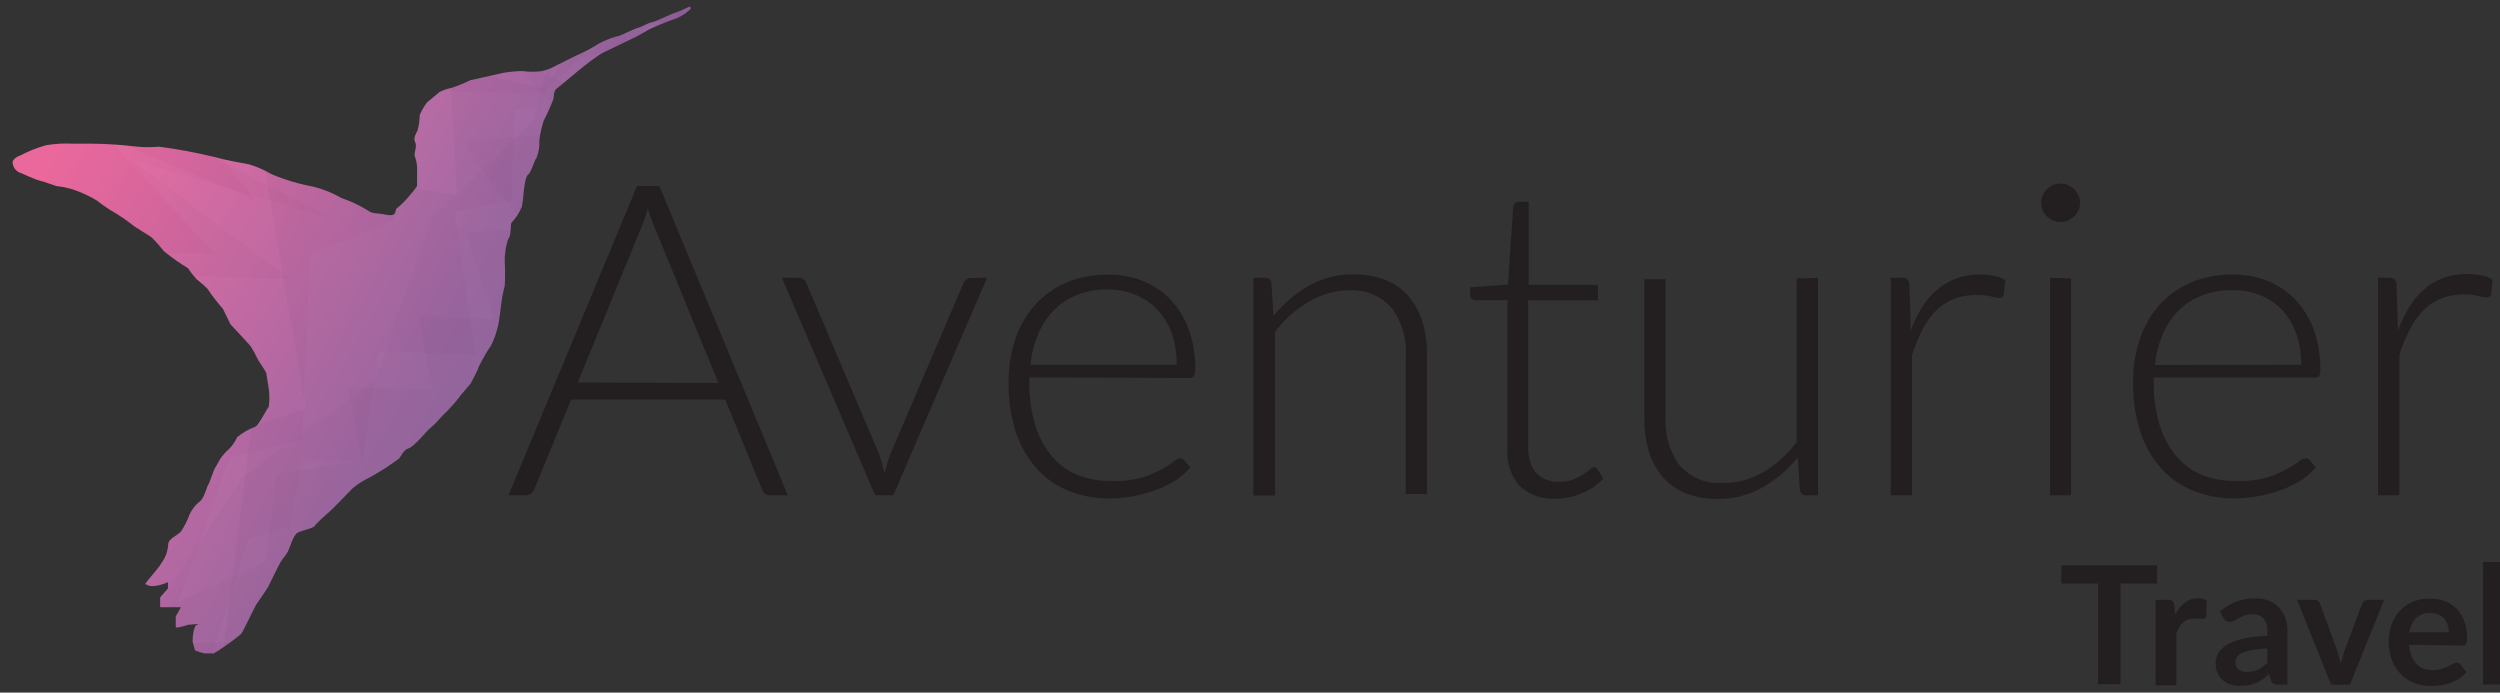 <svg id="Layer_1" data-name="Layer 1" xmlns="http://www.w3.org/2000/svg" xmlns:xlink="http://www.w3.org/1999/xlink" viewBox="0 0 198.7 55.05"><rect x="0" y="0" width="198.7" height="55.05" fill="#333333" stroke="none"/><defs><style>.cls-1{fill:none;}.cls-2{clip-path:url(#clip-path);}.cls-3{fill:url(#Degradado_sin_nombre);}.cls-4,.cls-7{fill:#fff;}.cls-4,.cls-5{opacity:0.02;}.cls-4,.cls-5,.cls-6,.cls-7,.cls-8{isolation:isolate;}.cls-5,.cls-6{fill:#010101;}.cls-6,.cls-7{opacity:0.03;}.cls-9{fill:#231f20;}</style><clipPath id="clip-path"><path class="cls-1" d="M13.35,46.77v-.5s-1.21.57-1.74.17c-.39.19.94-1.16,1.25-1.73a2.75,2.75,0,0,0,.51-1.45c0-.43.7-.69,1-1a5.88,5.88,0,0,0,.68-1.33,2.83,2.83,0,0,1,.82-1.07c.36-.24.55-1.14.68-1.33s.41-1.14.53-1.31l.46-.81a4.78,4.78,0,0,1,.68-.74,3,3,0,0,0,.63-.93,5.5,5.5,0,0,1,1.45-.83c.31-.17.92-1.47,1.06-1.57a5.4,5.4,0,0,0,0-1.45l-.19-1.19c0-.17-.63-1-.7-1.19a11.47,11.47,0,0,0-.55-1l-1-1.09-.6-.64-.6-1.23a15.43,15.43,0,0,1-1.11-1.42c-.1-.24-.72-.71-1-.95a6,6,0,0,1-.65-.85A19.49,19.49,0,0,1,13.06,20a11.74,11.74,0,0,0-1-1.12c-.14-.14-1.37-.83-1.64-1.09A13.93,13.93,0,0,0,9.28,17a12.74,12.74,0,0,1-1.59-1.07,9.72,9.72,0,0,0-1.83-.85,6.35,6.35,0,0,0-1.3-.28c-.12,0-1.13-.4-1.42-.45s-1.33-.55-1.64-.66A.94.94,0,0,1,1,12.89c0-.19.39-.5.55-.5a10.34,10.34,0,0,1,2.12-.85,10.07,10.07,0,0,1,2.15-.12H7.27a32,32,0,0,1,3.64.24,10.09,10.09,0,0,0,1.74,0,41.58,41.58,0,0,1,4.44.83c.92.26,2.15.47,2.7.57a7.88,7.88,0,0,1,1.78.78,15.93,15.93,0,0,0,3.35,1,8.66,8.66,0,0,1,2.22.9,10.16,10.16,0,0,1,2,.93c.51.38.63.21,1.57.4s.63-.43.84-.52a6.47,6.47,0,0,0,1-1,6.62,6.62,0,0,0,.6-.76V13.63A2.85,2.85,0,0,0,33,12.51c-.17-.33.19-.83,0-1.19s.12-.81.19-.95a5.1,5.1,0,0,0,.17-1.23,4.73,4.73,0,0,1,.58-1l1-.83A3,3,0,0,1,35.85,7a11.68,11.68,0,0,0,1.52-.62l.94-.21L40,5.79a9.79,9.79,0,0,1,1.52-.14,5.76,5.76,0,0,0,1.57,0,4.19,4.19,0,0,0,1-.38l1.37-.69,1-.47a12.35,12.35,0,0,0,1.16-.66A7.29,7.29,0,0,1,49,2.9c.24,0,1.4-.62,1.71-.69s.77-.38,1.13-.45,1.33-.59,1.81-.74a11.48,11.48,0,0,0,1.16-.5s.19.14,0,.26a3.5,3.5,0,0,1-1,.66,23.52,23.52,0,0,0-2.19.88l-1,.57L47.94,4.18C47,4.65,44.61,6.79,44.29,7s-.24.64-.31.88a14.94,14.94,0,0,1-.77,1.71,8.57,8.57,0,0,0-.34,1.52,3.42,3.42,0,0,1-.22,1.42c-.22.28-.43,1.19-.68,1.35s-.36,1.5-.36,1.5a7.93,7.93,0,0,1-.14,1.07,4.31,4.31,0,0,1-.8,1.23c-.14.14,0,1.07-.29,1.33a5.62,5.62,0,0,0-.27,1.78,14.35,14.35,0,0,1,0,1.95,9.37,9.37,0,0,0-.27,1.4s-.19,1.54-.24,1.69A7.64,7.64,0,0,1,39,27.52c-.24.26-1,1.66-1,1.76s-.6,1.21-.6,1.21l-.75.88A12.22,12.22,0,0,1,35.2,33c-.24.24-.46.52-.6.66l-.53.47c-.19.17-1.13,1.35-1.59,1.5s-.58.64-.77.81-1.11.78-1.11.78-1.18.74-1.47.85a6.18,6.18,0,0,0-1.13.76c-.14.14-1.66,1.73-1.86,1.88A12.37,12.37,0,0,0,25,41.79c0,.17-1,.36-1.35.55s-.63,1.23-.77,1.5-.41.55-.58.83-1,2-1,2-.65,1-.84,1.23-1.11,2.26-1.3,2.49A20,20,0,0,1,17,51.93h-.75a3.78,3.78,0,0,1-.75-.24L15.31,51s0-1.23.36-1.35-.36,0-.7,0h0s-1,.33-1,.19V49l.41-.74H12.73v-.78Z"/></clipPath><linearGradient id="Degradado_sin_nombre" x1="-5.82" y1="-204.6" x2="62.38" y2="-243.98" gradientTransform="matrix(1, 0, 0, -1, 0, -202.2)" gradientUnits="userSpaceOnUse"><stop offset="0.17" stop-color="#f06a9f"/><stop offset="0.59" stop-color="#9c629f"/><stop offset="1" stop-color="#6e5fa0"/></linearGradient></defs><title>aventurier-logo</title><g class="cls-2"><rect class="cls-3" x="0.35" y="-8.29" width="55.85" height="60.76"/><polygon class="cls-4" points="16.03 54.58 19.77 42.81 23.05 41.86 23.99 36.61 28.79 36.61 30.14 27.9 37.78 28.21 36.12 16.83 40.65 15.96 40.89 8.74 42.97 8.43 44.63 3.09 49.82 4.58 49.5 -0.05 54.37 3.97 54.11 -1.45 57.15 2.16 33.32 40.93 16.03 54.58"/><path class="cls-5" d="M12,49.17,19.19,38,29.8,30.18l4.49-12.73,8.2-8,1.93-8.31L60.19-1.61s-8.54,10.76-8.71,11S35.85,41.24,35.3,41.31s5.5-6.91-.8,0S24.61,54.49,19.19,54.73s-6.95-2.9-7-3.23-.24-1.33-.24-1.33Z"/><path class="cls-5" d="M11.64,49l9.48-4.32.87-7,6.78-1.09-1.11-5.82,6.7.24-1.11-5.89,6,.24L37,18.47l5-.31s-5.91-7-4.82-7,8.61-.71,8.61-.71L41.13,5.13,52.37,9.38,47.55.9l7.23,3.44L53-1.45,58.11,3,35.78,46.35,17,55.13Z"/><path class="cls-4" d="M13.06,51l5.19-14.6L24,34.88l.65-14.6,6.7-2.83L33,7.24l9.89.17,3.35-2.75,3.28-.78,2.41-2.09h5.47S48.18,21.7,38.12,34,17.45,58.41,15.23,55.61A7.31,7.31,0,0,1,13.06,51Z"/><path class="cls-6" d="M17.55,53.33,20,33.86l4.29-1.33L21,13,36.29,15.5,35.78,5.27l7.5,1.8L48.47-1l12.06-.17L53.29,13.68S37.18,46.56,31,50.81A18.45,18.45,0,0,1,17.55,53.33Z"/><path class="cls-7" d="M5.27,43.26,15.93,30l-2.41-9.88H17L8.6,11l11.7,4.91L15.47,9.81s9.09,1.88,9.33,2.11,2.41-8.55,2.41-8.55S51.48-6.74,52.61-6.43s-1.91,21.37-1.91,21.37S27,48.48,26.13,49.84s-17.7,1.64-18.5,1.09S5.27,43.26,5.27,43.26Z"/><path class="cls-5" d="M.76,21.42l22.31.78L10.48,12.7l16.18,4.75L13.28,10.64S-1.07,9.26-1.79,9.85.76,21.42.76,21.42Z"/></g><g class="cls-8"><g class="cls-8"><path class="cls-9" d="M62.62,39.37H61.23a.62.62,0,0,1-.41-.13.87.87,0,0,1-.25-.34l-2.93-7.14H45.39L42.46,38.9a.75.75,0,0,1-.25.33.66.66,0,0,1-.42.14H40.41L50.63,14.79h1.78ZM57.1,30.44,52,18a12,12,0,0,1-.51-1.46c-.07.28-.15.54-.23.79A7.16,7.16,0,0,1,51,18l-5.08,12.4Z"/></g><g class="cls-8"><path class="cls-9" d="M78.45,22.08,71,39.37H69.56L62.15,22.08h1.32a.62.62,0,0,1,.41.13.65.65,0,0,1,.21.29l5.8,13.63a12.76,12.76,0,0,1,.42,1.51,10.8,10.8,0,0,1,.44-1.51L76.58,22.5a.77.77,0,0,1,.24-.3.58.58,0,0,1,.36-.11Z"/></g><g class="cls-8"><path class="cls-9" d="M81.81,30v.33a11.56,11.56,0,0,0,.46,3.42,7,7,0,0,0,1.3,2.47,5.39,5.39,0,0,0,2,1.5,6.85,6.85,0,0,0,2.68.5A8.19,8.19,0,0,0,90.6,38a8.64,8.64,0,0,0,1.63-.64,8.74,8.74,0,0,0,1-.64,1.2,1.2,0,0,1,.56-.29.41.41,0,0,1,.35.17l.46.55a4.77,4.77,0,0,1-1.12,1,8,8,0,0,1-1.55.77,11.59,11.59,0,0,1-1.83.51,10.23,10.23,0,0,1-2,.19A8.43,8.43,0,0,1,84.9,39a6.93,6.93,0,0,1-2.54-1.8,8.11,8.11,0,0,1-1.63-2.89,12.3,12.3,0,0,1-.57-3.92,10.51,10.51,0,0,1,.54-3.43,7.82,7.82,0,0,1,1.55-2.71,7.08,7.08,0,0,1,2.49-1.78,8.31,8.31,0,0,1,3.34-.64,7.39,7.39,0,0,1,2.75.5A6.24,6.24,0,0,1,93,23.78a6.87,6.87,0,0,1,1.47,2.37A9,9,0,0,1,95,29.38a.91.91,0,0,1-.11.52.42.42,0,0,1-.35.14ZM93.53,29a7.34,7.34,0,0,0-.4-2.49A5.26,5.26,0,0,0,92,24.62a4.87,4.87,0,0,0-1.72-1.17A5.76,5.76,0,0,0,88.1,23a6.69,6.69,0,0,0-2.44.42,5.32,5.32,0,0,0-1.86,1.2,6,6,0,0,0-1.26,1.88A8.66,8.66,0,0,0,81.9,29Z"/><path class="cls-9" d="M101.22,25.11a9.89,9.89,0,0,1,2.81-2.4,7.08,7.08,0,0,1,3.55-.9,6.68,6.68,0,0,1,2.55.45,4.69,4.69,0,0,1,1.83,1.3,5.76,5.76,0,0,1,1.09,2,9.17,9.17,0,0,1,.37,2.71v11h-1.69v-11a5.86,5.86,0,0,0-1.13-3.81,4.19,4.19,0,0,0-3.44-1.38A6.31,6.31,0,0,0,104,24a9,9,0,0,0-2.66,2.39v13H99.61V22.08h.93a.47.47,0,0,1,.51.43Z"/><path class="cls-9" d="M123.59,39.64a3.81,3.81,0,0,1-2.78-1,4,4,0,0,1-1-3V23.86h-2.52a.48.48,0,0,1-.32-.1.36.36,0,0,1-.12-.29v-.64l3-.21.42-6.18a.63.63,0,0,1,.14-.28.37.37,0,0,1,.3-.12h.79v6.6H127v1.23h-5.54V35.58a3.57,3.57,0,0,0,.19,1.22,2.26,2.26,0,0,0,.51.84,2,2,0,0,0,.77.49,2.83,2.83,0,0,0,1,.16,3,3,0,0,0,1.1-.18,4.55,4.55,0,0,0,.79-.4,5.06,5.06,0,0,0,.55-.4.6.6,0,0,1,.33-.18.38.38,0,0,1,.28.17l.46.73a4.89,4.89,0,0,1-1.7,1.17A5.39,5.39,0,0,1,123.59,39.64Z"/><path class="cls-9" d="M144.49,22.08V39.37h-.93a.47.47,0,0,1-.51-.45l-.16-2.57a9.91,9.91,0,0,1-2.81,2.4,7.09,7.09,0,0,1-3.55.9,6.65,6.65,0,0,1-2.56-.45,4.69,4.69,0,0,1-1.82-1.3,5.67,5.67,0,0,1-1.09-2,9.14,9.14,0,0,1-.37-2.71v-11h1.69v11a5.85,5.85,0,0,0,1.13,3.81,4.18,4.18,0,0,0,3.44,1.38,6.31,6.31,0,0,0,3.2-.86,9,9,0,0,0,2.65-2.39v-13Z"/><path class="cls-9" d="M151.87,26.25a10.57,10.57,0,0,1,.93-1.89A6,6,0,0,1,154,23a4.92,4.92,0,0,1,1.52-.88,5.39,5.39,0,0,1,1.86-.3,5.92,5.92,0,0,1,1.08.1,2.73,2.73,0,0,1,.93.34l-.14,1.15a.34.34,0,0,1-.33.28,2.62,2.62,0,0,1-.64-.12,4.33,4.33,0,0,0-1.14-.12,5,5,0,0,0-1.81.3,4.17,4.17,0,0,0-1.41.91,5.75,5.75,0,0,0-1.1,1.5,14.34,14.34,0,0,0-.85,2.06V39.37h-1.69V22.08h.9a.59.59,0,0,1,.42.12.69.69,0,0,1,.16.42Z"/><path class="cls-9" d="M165.33,16.13a1.29,1.29,0,0,1-.13.58,1.74,1.74,0,0,1-.34.48,1.64,1.64,0,0,1-.49.33,1.55,1.55,0,0,1-1.2,0,1.64,1.64,0,0,1-.49-.33,1.61,1.61,0,0,1-.33-.48,1.38,1.38,0,0,1-.12-.58,1.51,1.51,0,0,1,.12-.6,1.55,1.55,0,0,1,.33-.49,1.6,1.6,0,0,1,.49-.33,1.55,1.55,0,0,1,1.2,0,1.6,1.6,0,0,1,.49.33,1.65,1.65,0,0,1,.34.49A1.4,1.4,0,0,1,165.33,16.13Zm-.72,6V39.37h-1.67V22.08Z"/><path class="cls-9" d="M171.18,30v.33a11.56,11.56,0,0,0,.46,3.42,7,7,0,0,0,1.3,2.47,5.4,5.4,0,0,0,2,1.5,6.86,6.86,0,0,0,2.68.5A8.2,8.2,0,0,0,180,38a8.6,8.6,0,0,0,2.68-1.29,1.2,1.2,0,0,1,.57-.29.41.41,0,0,1,.35.17l.46.55a4.79,4.79,0,0,1-1.12,1,8,8,0,0,1-1.55.77,11.63,11.63,0,0,1-1.83.51,10.24,10.24,0,0,1-2,.19,8.44,8.44,0,0,1-3.28-.62,6.92,6.92,0,0,1-2.54-1.8,8.11,8.11,0,0,1-1.63-2.89,12.26,12.26,0,0,1-.57-3.92,10.48,10.48,0,0,1,.54-3.43,7.82,7.82,0,0,1,1.55-2.71,7.08,7.08,0,0,1,2.49-1.78,8.31,8.31,0,0,1,3.34-.64,7.38,7.38,0,0,1,2.75.5,6.22,6.22,0,0,1,2.2,1.47,6.89,6.89,0,0,1,1.47,2.37,9,9,0,0,1,.54,3.23.91.91,0,0,1-.11.52A.41.41,0,0,1,184,30ZM182.9,29a7.34,7.34,0,0,0-.4-2.49,5.27,5.27,0,0,0-1.12-1.87,4.88,4.88,0,0,0-1.72-1.17,5.77,5.77,0,0,0-2.2-.41,6.69,6.69,0,0,0-2.44.42,5.33,5.33,0,0,0-1.86,1.2,6,6,0,0,0-1.26,1.88,8.7,8.7,0,0,0-.63,2.45Z"/><path class="cls-9" d="M190.59,26.25a10.73,10.73,0,0,1,.93-1.89,6,6,0,0,1,1.2-1.4,4.93,4.93,0,0,1,1.52-.88,5.38,5.38,0,0,1,1.86-.3,5.93,5.93,0,0,1,1.08.1,2.73,2.73,0,0,1,.93.34L198,23.37a.34.34,0,0,1-.33.28,2.63,2.63,0,0,1-.65-.12,4.31,4.31,0,0,0-1.14-.12,5,5,0,0,0-1.81.3,4.19,4.19,0,0,0-1.41.91,5.8,5.8,0,0,0-1.09,1.5,14.07,14.07,0,0,0-.86,2.06V39.37H189V22.08h.9a.59.59,0,0,1,.42.12.69.69,0,0,1,.16.42Z"/></g></g><g class="cls-8"><g class="cls-8"><path class="cls-9" d="M171.45,46.38h-2.91v8h-1.79v-8h-2.91V44.93h7.61Z"/></g><g class="cls-8"><path class="cls-9" d="M172.89,48.85a2.87,2.87,0,0,1,.76-.95,1.63,1.63,0,0,1,1-.35,1.3,1.3,0,0,1,.76.2L175.34,49a.32.32,0,0,1-.1.17.27.27,0,0,1-.17,0l-.3,0a2.45,2.45,0,0,0-.38,0,1.38,1.38,0,0,0-.49.08,1.23,1.23,0,0,0-.38.23,1.56,1.56,0,0,0-.3.36,3.29,3.29,0,0,0-.24.48v4.15h-1.65V47.68h1a.55.55,0,0,1,.35.09.52.52,0,0,1,.13.32Z"/></g><g class="cls-8"><path class="cls-9" d="M176.43,48.62a4.09,4.09,0,0,1,2.84-1.06,2.8,2.8,0,0,1,1.07.19,2.23,2.23,0,0,1,.8.54,2.27,2.27,0,0,1,.5.82,3.07,3.07,0,0,1,.17,1.05v4.25h-.75a.75.75,0,0,1-.36-.07.47.47,0,0,1-.2-.28l-.15-.49a5.33,5.33,0,0,1-.51.41,3,3,0,0,1-.51.29,2.76,2.76,0,0,1-.57.18,3.33,3.33,0,0,1-.67.06,2.67,2.67,0,0,1-.8-.11,1.76,1.76,0,0,1-.63-.35,1.55,1.55,0,0,1-.41-.57,2,2,0,0,1-.15-.8,1.53,1.53,0,0,1,.09-.51,1.43,1.43,0,0,1,.28-.48,2.33,2.33,0,0,1,.51-.43,3.19,3.19,0,0,1,.77-.35,6.51,6.51,0,0,1,1.06-.25,10.66,10.66,0,0,1,1.39-.12v-.39a1.46,1.46,0,0,0-.29-1,1.09,1.09,0,0,0-.85-.32,2.08,2.08,0,0,0-.66.09,2.65,2.65,0,0,0-.46.21l-.37.21a.71.71,0,0,1-.36.09.49.49,0,0,1-.29-.09.77.77,0,0,1-.19-.21Zm3.77,2.92a9.19,9.19,0,0,0-1.2.12,3.26,3.26,0,0,0-.78.23,1,1,0,0,0-.42.32.69.69,0,0,0-.13.4.71.71,0,0,0,.26.61,1.13,1.13,0,0,0,.67.18,2,2,0,0,0,.88-.18,2.62,2.62,0,0,0,.72-.55Z"/></g><g class="cls-8"><path class="cls-9" d="M189.49,47.68l-2.72,6.74h-1.49l-2.71-6.74h1.36a.53.53,0,0,1,.31.09.4.4,0,0,1,.16.22l1.32,3.6c.07.21.13.42.19.62s.1.4.14.6c0-.2.09-.4.15-.6s.12-.41.19-.62l1.35-3.6a.44.44,0,0,1,.17-.22.47.47,0,0,1,.29-.09Z"/></g><g class="cls-8"><path class="cls-9" d="M191.48,51.25a3.18,3.18,0,0,0,.19.9,1.86,1.86,0,0,0,.39.62,1.5,1.5,0,0,0,.57.37,2.08,2.08,0,0,0,.73.12,2.33,2.33,0,0,0,.69-.09,3.16,3.16,0,0,0,.51-.2l.38-.2a.66.66,0,0,1,.32-.09.34.34,0,0,1,.31.15l.47.59a2.8,2.8,0,0,1-.61.53,3.57,3.57,0,0,1-.71.34,3.88,3.88,0,0,1-.75.18,5.5,5.5,0,0,1-.74.05,3.7,3.7,0,0,1-1.33-.23,3,3,0,0,1-1.07-.69,3.28,3.28,0,0,1-.71-1.13,4.3,4.3,0,0,1-.26-1.56,3.69,3.69,0,0,1,.23-1.3,3.08,3.08,0,0,1,.65-1.06,3.05,3.05,0,0,1,1-.71,3.47,3.47,0,0,1,1.38-.26,3.42,3.42,0,0,1,1.19.2,2.62,2.62,0,0,1,.94.6,2.74,2.74,0,0,1,.61,1,3.48,3.48,0,0,1,.22,1.3,1,1,0,0,1-.08.5.33.33,0,0,1-.31.13Zm3.14-1a1.89,1.89,0,0,0-.09-.59,1.4,1.4,0,0,0-.27-.49,1.28,1.28,0,0,0-.46-.33,1.59,1.59,0,0,0-.64-.12,1.53,1.53,0,0,0-1.12.4,1.93,1.93,0,0,0-.53,1.13Z"/><path class="cls-9" d="M199,44.66v9.75h-1.65V44.66Z"/></g></g></svg>